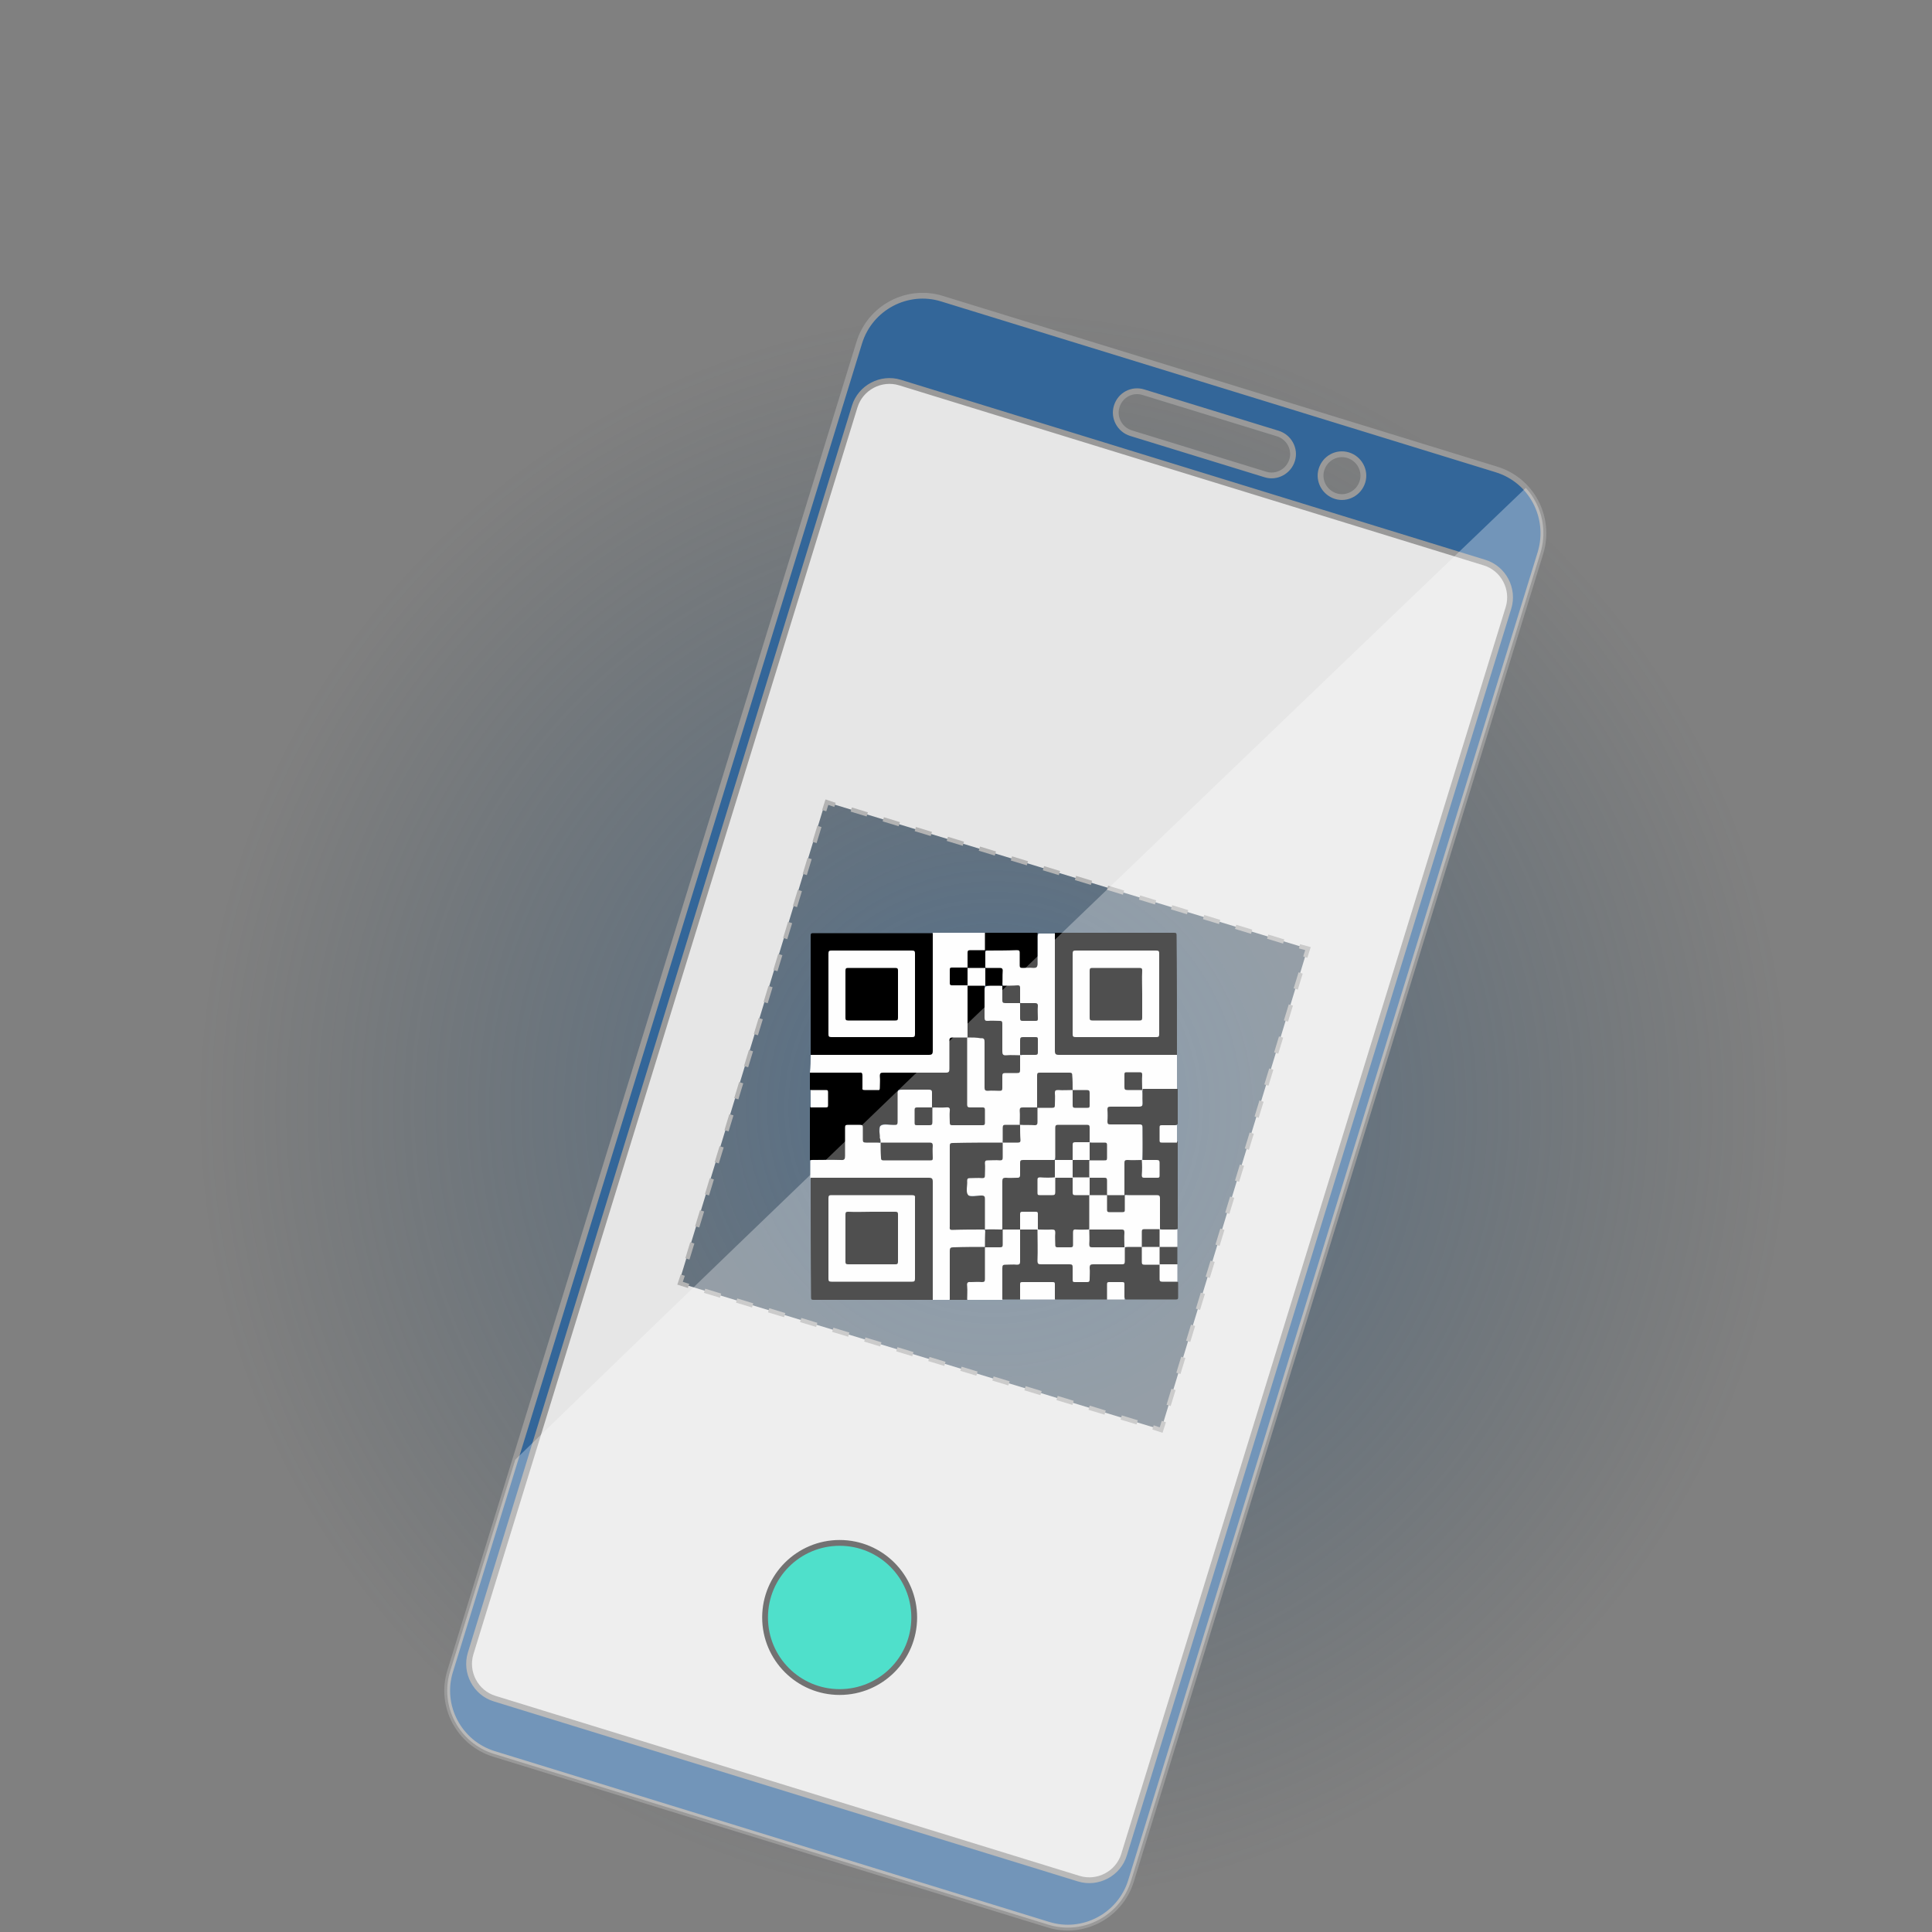 <?xml version="1.0" encoding="utf-8"?>
<!-- Generator: Adobe Illustrator 26.2.0, SVG Export Plug-In . SVG Version: 6.00 Build 0)  -->
<svg version="1.1" id="Calque_1" xmlns="http://www.w3.org/2000/svg" xmlns:xlink="http://www.w3.org/1999/xlink" x="0px" y="0px"
	 viewBox="0 0 500 500" style="enable-background:new 0 0 500 500;" xml:space="preserve">
<rect x="0" y="0" width="500" height="500" fill="#808080" stroke="none"/>
<style type="text/css">
	.st0{display:none;}
	
		.st1{display:inline;fill:#ED1E79;stroke:#2E2E2E;stroke-width:3.72;stroke-linecap:round;stroke-linejoin:round;stroke-miterlimit:10;}
	.st2{opacity:0.73;fill:url(#SVGID_1_);enable-background:new    ;}
	.st3{fill:#FEFEFE;}
	.st4{fill:#E6E6E6;}
	.st5{fill:#00D2B4;stroke:#333333;stroke-width:1.5;stroke-miterlimit:10;}
	.st6{fill:#336699;stroke:#999999;stroke-width:1.5;stroke-miterlimit:10;}
	.st7{fill:none;stroke:#B3B3B3;stroke-width:1.121;stroke-miterlimit:10;}
	.st8{fill:none;stroke:#B3B3B3;stroke-width:1.121;stroke-miterlimit:10;stroke-dasharray:4.334,4.334;}
	.st9{opacity:0.31;}
	.st10{clip-path:url(#SVGID_00000015334794564428875400000007883151236631470506_);fill:#FFFFFF;}
</style>
<g id="Calque_4" class="st0">
	<rect x="-102.7" y="-59.1" class="st1" width="686.3" height="609"/>
</g>
<radialGradient id="SVGID_1_" cx="257.2" cy="213.19" r="206" gradientTransform="matrix(1 0 0 -1 0 499.89)" gradientUnits="userSpaceOnUse">
	<stop  offset="0" style="stop-color:#336699;stop-opacity:0.8"/>
	<stop  offset="1" style="stop-color:#2F4858;stop-opacity:0"/>
</radialGradient>
<circle class="st2" cx="257.2" cy="286.7" r="206"/>
<g id="Calque_9">
	<g id="Calque_12">
		<g id="X2tJQB_00000041271917238965068760000016998918769443126158_">
			<g>
				<g>
					<path class="st3" d="M304.6,273c0,3,0,6.1,0,9.1c-0.3,0.3-0.7,0.3-1.1,0.3c-2.3,0-4.6,0-7,0c-0.3,0-0.7,0-1-0.2
						c-0.6-0.6-0.4-1.4-0.4-2.2c0-2.4,0.1-2.1-2.2-2.2c-0.2,0-0.5,0-0.7,0c-0.8-0.1-1.1,0.3-1,1c0,0.6,0,1.2,0,1.8
						c-0.1,0.9,0.4,1.2,1.2,1.1c0.7,0,1.3,0,2,0c0.4,0,0.8,0,1.1,0.4c0.5,1.4,0.3,2.8,0.1,4.1c-0.1,0.6-0.7,0.6-1.2,0.7
						c-1.8,0-3.6,0-5.5,0c-0.4,0-0.8,0-1.1,0c-0.8,0-1.1,0.3-1.1,1.1c0,3.2-0.3,2.8,2.7,2.8c1.7,0,3.4,0,5,0c0.7,0,1.3,0.2,1.3,1
						c0,2.7,0.2,5.5-0.1,8.2c-0.1,0.1-0.1,0.2-0.2,0.3c-0.6,0.3-1.2,0.2-1.8,0.2c-2.6,0-2.3-0.3-2.3,2.4c0,1.7,0,3.4,0,5
						c0,0.5,0,1-0.3,1.4c-1.5,0.5-3,0.4-4.5,0c-0.4-0.4-0.3-1-0.3-1.6c0-0.2,0-0.5,0-0.7c0-2.2,0.1-2-2.1-2c-0.7,0-1.5,0.2-2.2-0.3
						c-0.5-1.5-0.4-3,0-4.5c0.4-0.4,0.9-0.3,1.4-0.4c0.6,0,1.2,0,1.7,0c0.9,0.1,1.1-0.3,1.1-1.2c-0.1-3.2,0.4-2.7-2.7-2.8
						c-0.5,0-1.1,0.1-1.6-0.3c-0.5-0.9-0.2-1.9-0.3-2.8c-0.1-1.3-0.1-1.4-1.4-1.4c-1.8,0-3.6,0-5.5,0c-1.3,0-1.4,0.1-1.4,1.4
						c0,2,0,3.9,0,5.9c0,0.5,0.1,1-0.3,1.5c-0.4,0.4-1,0.3-1.5,0.3c-2,0-3.9,0-5.9,0c-1.4,0-1.4,0.1-1.4,1.4c0,0.7,0,1.3,0,2
						c0,0.8-0.4,1.2-1.2,1.2c-0.7,0-1.4,0-2.1,0c-1.1,0-1.2,0.1-1.2,1.3c0,3.4,0,6.7,0,10.1c0,0.5,0,1-0.1,1.5
						c-0.1,0.1-0.1,0.2-0.3,0.3c-1.5,0.2-3,0.5-4.5-0.1c-0.4-0.4-0.3-1-0.3-1.5c0-2,0-3.9,0-5.9c0-1.1-0.1-1.2-1.2-1.2
						c-0.7,0-1.4,0-2.2,0c-0.7,0-1.1-0.4-1.2-1.1c0-0.9,0-1.9,0-2.8s0.5-1.2,1.3-1.2c0.7,0,1.3,0,2,0c1.1,0,1.2-0.1,1.3-1.2
						c0-0.7,0-1.4,0-2.2c0-0.7,0.4-1.1,1.1-1.1c0.8,0,1.5-0.1,2.3,0c0.8,0,1.2-0.3,1.2-1.1c0-0.6,0-1.2,0-1.9c0-0.4,0-0.8,0.3-1.2
						c0.4-0.4,1-0.3,1.6-0.4c0.6,0,1.2,0,1.7,0c0.7,0,1-0.3,1-1s0-1.4,0-2.1c0-0.4,0-0.8,0.3-1.2c0.8-0.6,1.8-0.3,2.7-0.3
						c1.5-0.1,1.5,0,1.6-1.5c0-0.9-0.3-1.9,0.3-2.7c0.8-0.6,1.8-0.3,2.7-0.3c1.5-0.1,1.5,0,1.5-1.5c0-0.7,0-1.3,0-2
						c0-0.5,0.2-0.9,0.7-1c1.4-0.1,2.7-0.3,4,0.2c0.6,0.7,0.4,1.5,0.4,2.3c0,2.2-0.1,2,2,2c0.2,0,0.5,0,0.7,0c0.8,0.1,1-0.3,1-1
						c0-3.4,0.4-2.8-2.7-2.9c-0.5,0-1,0-1.4-0.3c-0.5-0.9-0.3-1.8-0.3-2.7c-0.1-1.4-0.1-1.5-1.4-1.5c-1.9,0-3.8,0-5.7,0
						c-1.2,0-1.3,0.1-1.3,1.4c0,2,0,4,0,6c0,0.5,0.1,1-0.3,1.4s-1,0.3-1.6,0.3s-1.2,0-1.7,0c-0.7,0-1,0.3-1,1s0,1.4,0,2.1
						c0,0.4,0,0.8-0.3,1.2c-0.8,0.6-1.8,0.3-2.7,0.3c-1.5,0.1-1.5,0-1.5,1.6c0,0.9,0.3,1.9-0.3,2.7c-0.5,0.4-1,0.3-1.6,0.3
						c-3.4,0-6.8,0-10.2,0c-1.4,0-1.5,0-1.5,1.4c0,6.3,0,12.6,0,18.9c0,1.4,0.1,1.5,1.4,1.5c2,0,3.9,0,5.9,0c0.5,0,1-0.1,1.4,0.3
						c0.3,0.3,0.4,0.7,0.4,1.1c0,1.1,0.2,2.2-0.1,3.3c-0.1,0.1-0.2,0.2-0.3,0.3c-1,0.3-2,0.1-3,0.2c-1.4,0-2.8,0-4.2,0
						s-1.5,0.1-1.5,1.4c0,3.4,0,6.9,0,10.3c0,0.5,0.1,1.1-0.3,1.6c-1.5,0-3,0-4.5,0c-0.4-0.5-0.3-1.2-0.3-1.8c0-9.2,0-18.4,0-27.6
						c0-1.8,0-1.8-1.8-1.8c-9.2,0-18.4,0-27.6,0c-0.6,0-1.2,0.1-1.8-0.3c0-1.5,0-3,0-4.5c0.4-0.4,0.9-0.3,1.4-0.3c1.8,0,3.6,0,5.4,0
						c1.9,0,1.9,0,1.9-1.9s0-3.7,0-5.6c0-1.4,0.2-1.6,1.6-1.6c0.7,0,1.3,0,2,0c1.4,0,1.6,0.3,1.6,1.7c0,0.6,0,1.2,0,1.9
						c0,0.7,0.3,1.1,1.1,1c0.7,0,1.3,0,2,0c0.4,0,0.8,0,1.2,0.3c0.3,0.3,0.3,0.7,0.3,1.2c0,0.7,0,1.3,0,2c0,0.8,0.3,1.1,1.2,1.1
						c3.1,0,6.2,0,9.4,0c0.4,0,0.8,0,1.2,0c0.7,0,1-0.3,1-1c0-0.4,0-0.8,0-1.2c0-1.7,0-1.7-1.6-1.7c-3.3,0-6.6,0-9.9,0
						c-0.5,0-1.1,0.1-1.6-0.3c-0.6-1.4-0.3-2.8-0.2-4.2c0-0.5,0.5-0.6,0.9-0.7c0.7-0.1,1.3,0,2,0c1.5,0,1.5,0,1.5-1.5
						c0-1.9,0-3.8,0-5.7c0-1.7,0.2-1.9,1.9-1.9c2,0,4,0,6,0c1.4,0,1.7,0.2,1.6,1.6c0,1.1,0.2,2.1-0.2,3.1c-0.6,0.6-1.3,0.4-2,0.4
						c-2.5,0-2.3-0.2-2.3,2.3c0,0.3,0,0.6,0,0.9c0,0.5,0.3,0.7,0.7,0.7c0.1,0,0.2,0,0.3,0c3.4,0,2.8,0.4,2.9-2.7
						c0-0.5-0.1-1.1,0.4-1.6c1.4-0.5,2.8-0.3,4.1-0.2c0.5,0.1,0.6,0.6,0.6,1c0.1,0.8,0,1.6,0,2.4c0,0.7,0.3,1,1,1c2.2,0,4.3,0,6.5,0
						c0.6,0,0.9-0.3,0.9-0.9c0-3.6,0.3-2.9-2.6-3c-1.7,0-1.9-0.2-1.9-1.9c0-5.1,0-10.2,0-15.2c0-0.4,0-0.8,0.1-1.2
						c0.1-0.1,0.1-0.2,0.3-0.3c1.3-0.4,2.6-0.2,3.9-0.1c0.6,0,0.8,0.5,0.9,1.1c0.1,0.8,0,1.5,0,2.3c0,3,0,5.9,0,8.9
						c0,1.2,0.1,1.3,1.3,1.3c0.5,0,1,0,1.4,0c1.1,0,1.1-0.1,1.2-1.2c0-0.6,0-1.2,0-1.9c0-1.2,0.3-1.4,1.4-1.4c0.6,0,1.2,0,1.9,0
						c1.2,0,1.2-0.1,1.3-1.3c0-0.9-0.2-1.9,0.3-2.8c0.7-0.6,1.6-0.3,2.4-0.4c1.9,0,1.9,0,1.9-1.9c0-2.2,0.2-2-2-2
						c-1.9,0-1.9,0-1.9,1.9c0,0.8,0.3,1.7-0.4,2.4c-1.3,0.5-2.7,0.3-4.1,0.2c-0.7-0.1-0.7-0.7-0.7-1.3c0-1.9,0-3.7,0-5.6
						s0-1.9-1.9-1.9c-0.4,0-0.8,0-1.2,0c-1.1-0.1-1.3-0.3-1.3-1.4c0-2.3,0-4.6,0-6.9c0-0.4,0-0.8,0.3-1.1c1.5-0.5,3-0.5,4.5-0.1
						c0.6,0.7,0.3,1.6,0.4,2.4c0,1.9,0,1.9,1.9,1.9c0.8,0,1.6-0.2,2.3,0.3c0.3,0.3,0.3,0.7,0.3,1.1c0,0.5,0,1.1,0,1.6
						c0,1.4,0,1.5,1.4,1.5c2.8,0,2.5,0.3,2.5-2.4c0-1.4,0-1.4-1.5-1.5c-0.9,0-1.9,0.3-2.7-0.3c-0.6-0.9-0.3-1.8-0.3-2.7
						c-0.1-1.5,0-1.5-1.5-1.5c-0.9,0-1.9,0.2-2.7-0.3c-0.4-0.5-0.3-1-0.3-1.6c0-0.5,0-1,0-1.5c0.1-0.8-0.3-1.2-1.1-1.1
						c-0.6,0-1.3,0-1.9,0c-0.4,0-0.8,0-1.2-0.3c-0.6-1.5-0.3-3-0.2-4.5c0.1-0.1,0.2-0.2,0.3-0.3c1-0.3,2-0.1,3-0.2
						c1.6,0,3.2,0,4.8,0c1.2,0,1.4,0.3,1.5,1.5c0,0.7,0,1.4,0,2.1c0,0.8,0.4,1,1.1,1c0.6,0,1.2,0,1.7,0c0.8,0,1.1-0.3,1.1-1.1
						c0-2.1,0-4.1,0-6.2c0-0.5-0.1-1,0.3-1.5c1.5,0,3,0,4.5,0c0.4,0.5,0.3,1.2,0.3,1.8c0,9.2,0,18.4,0,27.6c0,1.8,0,1.8,1.8,1.8
						c9.2,0,18.4,0,27.6,0C303.5,272.7,304.1,272.6,304.6,273z"/>
					<path d="M227.9,295.7c-1.3,0-2.5,0-3.8,0c-0.7,0-0.8-0.2-0.8-0.8c0-1,0-2.1,0-3.1c0-0.6-0.2-0.7-0.7-0.7c-1.1,0-2.1,0-3.2,0
						c-0.5,0-0.7,0.1-0.7,0.7c0,2.4,0,4.9,0,7.3c0,0.8-0.1,1.2-1.1,1.1c-2.7-0.1-5.3,0-8,0c0-4.5,0-9.1,0-13.6
						c0.8-0.6,1.8-0.3,2.7-0.3c1.5-0.1,1.5,0,1.5-1.6c0-2.6,0.3-2.3-2.3-2.4c-0.6,0-1.3,0.1-1.9-0.3c0-1.5,0-3,0-4.5
						c0.4-0.4,0.9-0.3,1.4-0.3c3.6,0,7.2,0,10.8,0c1.5,0,1.7,0.2,1.7,1.7c0,0.6,0,1.2,0,1.9c0,0.6,0.3,0.9,1,0.9
						c3.5,0,2.8,0.3,2.9-2.7c0-1.6,0.2-1.8,1.9-1.8c4.8,0,9.7,0,14.5,0c1.5,0,1.5,0,1.6-1.6c0-2,0-3.9,0-5.9c0-1.4,0.3-1.6,1.7-1.6
						c1.1,0,2.2-0.3,3.2,0.3c0,5.8,0,11.7,0,17.5c0,0.5,0.2,0.7,0.7,0.7c1.1,0,2.2,0,3.3,0c0.4,0,0.6,0.1,0.6,0.6c0,1.1,0,2.3,0,3.4
						c0,0.4-0.1,0.6-0.6,0.6c-2.6,0-5.3,0-7.9,0c-0.5,0-0.6-0.2-0.6-0.7c0-1-0.1-2,0-3c0.1-0.8-0.2-1-1-0.9c-1.2,0.1-2.4,0-3.6,0
						l0,0c0-1.3,0-2.5,0-3.8c0-0.5-0.1-0.8-0.7-0.8c-2.5,0-5,0-7.5,0c-0.5,0-0.7,0.2-0.7,0.7c0,2.5,0,5.1,0,7.6
						c0,0.6-0.1,0.9-0.8,0.8c-0.1,0-0.3,0-0.4,0c-1.1,0-2.6-0.4-3.2,0.2c-0.7,0.6-0.1,2.1-0.2,3.2
						C227.9,294.9,227.9,295.3,227.9,295.7L227.9,295.7z"/>
					<path d="M209.8,273c0-10.3,0-20.6,0-30.8c0-0.6,0.1-0.7,0.7-0.7c10.3,0,20.6,0,30.8,0c0.4,0.4,0.3,0.9,0.3,1.4
						c0,9.6,0,19.2,0,28.8c0,1.4-0.2,1.7-1.7,1.7c-9.6,0-19.2,0-28.8,0C210.6,273.3,210.1,273.3,209.8,273z"/>
					<path d="M304.6,273c-10.2,0-20.4,0-30.5,0c-0.9,0-1.1-0.2-1.1-1.1c0-10.2,0-20.4,0-30.5c10.3,0,20.6,0,30.8,0
						c0.6,0,0.7,0.1,0.7,0.7C304.6,252.4,304.6,262.7,304.6,273z"/>
					<path d="M209.8,304.8c10.2,0,20.4,0,30.5,0c0.9,0,1.1,0.2,1.1,1.1c0,10.2,0,20.4,0,30.5c-10.3,0-20.6,0-30.8,0
						c-0.6,0-0.7-0.1-0.7-0.7C209.8,325.3,209.8,315,209.8,304.8z"/>
					<path class="st3" d="M209.8,273c10.2,0,20.4,0,30.5,0c0.9,0,1.1-0.2,1.1-1.1c0-10.2,0-20.4,0-30.5c4.5,0,9.1,0,13.6,0
						c0.5,1.5,0.5,3,0,4.6l0,0c-0.5,0.4-1,0.3-1.6,0.3c-0.3,0-0.5,0-0.8,0c-1.9,0-1.8,0-1.9,1.9c0,0.8,0.2,1.6-0.3,2.3
						c-0.8,0.6-1.8,0.3-2.7,0.3c-1.6,0-1.6,0-1.6,1.5c0,2.6-0.3,2.4,2.3,2.4c0.7,0,1.4-0.2,2,0.4c0.3,0.5,0.2,1,0.2,1.5
						c0,3.4,0,6.9,0,10.3c0,0.5,0.1,1.1-0.3,1.6l0,0c-1.2,0-2.5,0-3.7,0c-0.6,0-0.9,0.1-0.9,0.8c0,2.4,0,4.9,0,7.3
						c0,0.7-0.1,1-0.9,1c-5.4,0-10.7,0-16.1,0c-0.8,0-1,0.1-1,0.9c0.1,1,0,2,0,3c0,0.5-0.1,0.7-0.6,0.6c-1.1,0-2.2,0-3.3,0
						c-0.5,0-0.7-0.1-0.6-0.6c0-1,0-2.1,0-3.1c0-0.7-0.2-0.9-0.8-0.8c-4.3,0-8.5,0-12.8,0C209.8,276,209.8,274.5,209.8,273z"/>
					<path d="M286.5,336.3c-4.5,0-8.9,0-13.4,0c-0.6-0.8-0.3-1.8-0.3-2.7c-0.1-1.5,0-1.5-1.5-1.5c-1.9,0-3.8,0-5.8,0
						c-1.1,0-1.1,0.1-1.2,1.2c-0.1,1,0.3,2.1-0.3,3c-1.5,0-3,0-4.5,0c-0.3-0.3-0.3-0.7-0.3-1.2c0-2.2,0-4.5,0-6.7
						c0-1.3,0.3-1.5,1.5-1.5c0.5,0,1,0,1.5,0c1.4,0,1.5-0.1,1.5-1.4c0-1.9,0-3.8,0-5.7c0-0.5,0-1,0.1-1.4c0-0.1,0.1-0.2,0.2-0.3
						c1.5-0.4,2.9-0.3,4.4-0.1c0.1,0.1,0.2,0.2,0.3,0.3c0.2,0.5,0.2,0.9,0.2,1.4c0,1.8,0,3.5,0,5.3c0,1.9,0,1.9,1.9,1.9
						c1.8,0,3.6,0,5.4,0c1.6,0,1.8,0.2,1.8,1.8c0,0.6,0,1.2,0,1.9c0,0.6,0.2,0.9,0.9,0.9c0.7,0,1.3,0,2,0c0.6,0,0.8-0.3,0.9-0.9
						c0-0.8,0-1.5,0-2.3c0.1-1.1,0.3-1.3,1.4-1.3c2.1,0,4.2,0,6.3,0c1.3,0,1.3-0.1,1.4-1.4c0-0.9-0.2-1.9,0.3-2.8
						c1.5-0.5,3-0.4,4.5-0.1c0.6,0.7,0.3,1.6,0.4,2.4c0,2,0,2,2,2c0.7,0,1.4-0.1,2.1,0.1c0.1,0.1,0.2,0.1,0.3,0.2c0.3,1,0.2,2,0.2,3
						c0,0.8,0.3,1.1,1.1,1.1c1,0,2.1-0.3,3.1,0.3c0,1.3,0,2.6,0,3.9c0,0.5-0.1,0.6-0.6,0.6c-4.3,0-8.7,0-13,0
						c-0.6-0.8-0.3-1.8-0.3-2.7c-0.1-1.5,0-1.5-1.6-1.5c-2.6,0-2.3-0.3-2.4,2.3C286.8,335.1,286.9,335.8,286.5,336.3z"/>
					<path d="M291,309.3c0-2.8,0-5.5,0-8.3c0-0.6,0.1-0.8,0.8-0.8c1.3,0.1,2.5,0,3.8,0c0.5,0.9,0.3,1.9,0.3,2.8
						c0.1,1.4,0.1,1.4,1.5,1.4c2.8,0,2.4,0.3,2.5-2.5c0-1.4,0-1.4-1.4-1.5c-0.9,0-1.9,0.3-2.8-0.3c0-2.8,0-5.6,0-8.3
						c0-0.7-0.2-0.8-0.8-0.8c-2.5,0-5,0-7.5,0c-0.6,0-0.8-0.1-0.8-0.8c0.1-1,0.1-2,0-3c0-0.6,0.1-0.8,0.8-0.8c2.4,0,4.9,0,7.3,0
						c0.9,0,1.1-0.3,1-1.1c-0.1-1.2,0-2.3,0-3.5l0,0c3,0,6.1,0,9.1,0c0,3,0,6.1,0,9.1c-0.8,0.6-1.8,0.3-2.7,0.3
						c-1.5,0.1-1.5,0-1.5,1.6c0,2.6-0.3,2.3,2.3,2.4c0.6,0,1.3-0.1,1.9,0.3c0,7.5,0,15,0,22.5c-1.5,0.5-3,0.5-4.5,0.1
						c-0.4-0.4-0.3-1-0.3-1.5c0-1.9,0-3.8,0-5.7c0-1.4,0-1.5-1.5-1.5c-1.9,0-3.8,0-5.7,0c-0.5,0-1,0-1.4-0.2
						C291.1,309.4,291.1,309.4,291,309.3z"/>
					<path class="st3" d="M264,318.2c0,2.8,0,5.5,0,8.3c0,0.6-0.2,0.8-0.8,0.8c-1-0.1-1.9,0-2.9,0c-0.7,0-0.9,0.1-0.9,0.9
						c0,2.7,0,5.5,0,8.2c-3,0-6.1,0-9.1,0c-0.6-1.4-0.3-2.8-0.2-4.2c0.1-0.5,0.6-0.6,1-0.6c0.7-0.1,1.4,0,2.1,0
						c1.3,0,1.4-0.1,1.4-1.3c0-2,0-4,0-6c0-0.5,0-1,0.3-1.5l0,0c0.8-0.6,1.8-0.3,2.7-0.3c1.5-0.1,1.5,0,1.6-1.6
						c0-0.9-0.3-1.9,0.3-2.7l0,0C261,317.6,262.5,317.7,264,318.2z"/>
					<path d="M254.9,322.7c0,2.8,0,5.5,0,8.3c0,0.6-0.1,0.8-0.8,0.8c-1-0.1-1.9,0-2.9,0c-0.8-0.1-1,0.2-0.9,1c0.1,1.2,0,2.4,0,3.6
						c-1.5,0-3,0-4.5,0c0-4.2,0-8.5,0-12.7c0-0.7,0.2-0.9,0.9-0.9C249.5,322.7,252.2,322.7,254.9,322.7z"/>
					<path d="M254.9,246c0-1.5,0-3,0-4.6c4.5,0,9.1,0,13.6,0c0,2.7,0,5.4,0,8.1c0,0.8-0.3,1-1,1c-1-0.1-1.9,0-2.9,0
						c-0.6,0-0.7-0.2-0.7-0.7c0-1.1,0-2.1,0-3.2c0-0.5-0.1-0.7-0.7-0.7C260.5,246,257.7,246,254.9,246z"/>
					<path class="st3" d="M264,336.3c0-1.3,0-2.6,0-3.9c0-0.5,0.1-0.6,0.6-0.6c2.6,0,5.2,0,7.8,0c0.5,0,0.6,0.1,0.6,0.6
						c0,1.3,0,2.6,0,3.9C270.1,336.3,267,336.3,264,336.3z"/>
					<path class="st3" d="M304.6,295.7c-1.3,0-2.6,0-3.9,0c-0.5,0-0.6-0.1-0.6-0.6c0-1.1,0-2.2,0-3.3c0-0.5,0.1-0.6,0.6-0.6
						c1.3,0,2.6,0,3.9,0C304.6,292.7,304.6,294.2,304.6,295.7z"/>
					<path class="st3" d="M209.8,282.1c1.3,0,2.6,0,3.9,0c0.5,0,0.6,0.1,0.6,0.6c0,1.1,0,2.2,0,3.3c0,0.5-0.1,0.6-0.6,0.6
						c-1.3,0-2.6,0-3.9,0C209.8,285.1,209.8,283.6,209.8,282.1z"/>
					<path class="st3" d="M286.5,336.3c0-1.3,0-2.6,0-3.9c0-0.5,0.1-0.6,0.6-0.6c1.1,0,2.2,0,3.3,0c0.5,0,0.6,0.1,0.6,0.6
						c0,1.3,0,2.6,0,3.9C289.5,336.3,288,336.3,286.5,336.3z"/>
					<path class="st3" d="M300.1,318.2c1.5,0,3,0,4.6,0c0,1.5,0,3,0,4.5c-1.4,0.6-2.9,0.3-4.4,0.2c-0.1-0.1-0.2-0.1-0.3-0.2
						c-0.3-1.4-0.3-2.9,0-4.3C300,318.3,300,318.2,300.1,318.2z"/>
					<path d="M300.1,322.7c1.5,0,3,0,4.6,0c0,1.5,0,3,0,4.5c-1.5,0.5-3,0.5-4.6,0l0,0C299.6,325.7,299.6,324.2,300.1,322.7z"/>
					<path class="st3" d="M300.1,327.2c1.5,0,3,0,4.6,0c0,1.5,0,3,0,4.5c-1.3,0-2.6,0-3.9,0c-0.6,0-0.7-0.2-0.7-0.7
						C300.1,329.8,300.1,328.5,300.1,327.2z"/>
					<path d="M264,318.2c-1.5,0-3,0-4.6,0c0-4.2,0-8.4,0-12.5c0-0.7,0.2-0.9,0.9-0.9c1,0.1,2,0,3,0c0.5,0,0.7-0.1,0.7-0.7
						c0-1,0-2.1,0-3.1c0-0.6,0.1-0.8,0.8-0.8c2.8,0,5.6,0,8.3,0l0.1,0.1c0.2,1.5,0.4,2.9-0.1,4.3c-0.4,0.3-0.8,0.3-1.3,0.3
						c-0.7,0-1.4,0-2.2,0c-0.5,0-0.8,0.2-0.8,0.8c0,0.8,0,1.5,0,2.3c0,0.6,0.3,0.8,0.9,0.8c0.7,0,1.4,0,2.1,0s1-0.3,1-1s0-1.4,0-2.1
						c0-0.4,0-0.8,0.3-1.2c1.4-0.6,2.9-0.3,4.4-0.2c0.1,0,0.2,0.1,0.3,0.2c0.3,0.6,0.2,1.3,0.2,2c0,2.4-0.2,2.1,2.2,2.2
						c0.6,0,1.2-0.1,1.7,0.2c0.1,0.1,0.2,0.2,0.3,0.3c0.3,1.4,0.1,2.9,0.1,4.3c0,1.1,0,2.2,0,3.4c0,0.4,0,0.8-0.3,1.1
						c-0.8,0.5-1.7,0.3-2.6,0.3c-1.4,0.1-1.4,0.1-1.5,1.5c0,0.7,0,1.3,0,2s-0.4,1.1-1.1,1.1c-1,0-2,0-3,0c-0.7,0-1.1-0.4-1.1-1.1
						s0-1.3,0-2c0-1.4-0.1-1.5-1.4-1.5c-0.5,0-1.1,0-1.6,0c-0.4,0-0.8,0-1.2-0.3l0,0c-0.6-0.8-0.3-1.8-0.3-2.7
						c-0.1-1.5,0-1.5-1.6-1.5c-2.6,0-2.3-0.3-2.4,2.4C264.3,316.9,264.5,317.6,264,318.2L264,318.2z"/>
					<path d="M259.5,295.7c0,1.3,0,2.5,0,3.8c0,0.6-0.1,0.8-0.7,0.8c-1-0.1-2.1,0-3.1,0c-0.6,0-0.8,0.1-0.8,0.7c0.1,1,0,2.1,0,3.1
						c0,0.6-0.1,0.8-0.7,0.8c-1-0.1-2.1,0-3.1,0c-0.6,0-0.8,0.1-0.8,0.7c0.1,1.2-0.4,2.8,0.2,3.6c0.6,0.8,2.3,0.2,3.5,0.2
						c0.8,0,0.9,0.3,0.9,0.9c0,2.6,0,5.3,0,7.9l0,0c-2.8,0-5.7,0-8.5,0.1c-0.8,0-0.6-0.5-0.6-0.9c0-4.9,0-9.8,0-14.6
						c0-2.1,0-4.1,0-6.2c0-0.6,0.1-0.8,0.8-0.8C250.9,295.7,255.2,295.7,259.5,295.7L259.5,295.7z"/>
					<path d="M250.4,268.5c0-4.5,0-9,0-13.4l0.1-0.1c1.4-0.3,2.8-0.3,4.2,0l0.1,0.1c0,2.8,0,5.6,0,8.3c0,0.7,0.2,0.8,0.8,0.8
						c1-0.1,2.1,0,3.1,0c0.5,0,0.7,0.1,0.7,0.7c0,2.4,0,4.7,0,7.1c0,0.8,0.1,1.2,1.1,1.1c1.2-0.1,2.3,0,3.5,0l0,0c0,1.3,0,2.5,0,3.8
						c0,0.7-0.2,0.8-0.8,0.8c-1,0-2,0-3,0c-0.7,0-0.8,0.2-0.8,0.8c0,1,0,2.1,0,3.1c0,0.6-0.2,0.7-0.7,0.7c-1,0-2.1-0.1-3.1,0
						c-0.6,0-0.8-0.2-0.8-0.8c0-3.9,0-7.9,0-11.8c0-0.7-0.1-1.1-1-1C252.8,268.5,251.6,268.5,250.4,268.5z"/>
					<path d="M277.6,282.1c-1.3,0-2.5,0.1-3.8,0c-0.7,0-0.8,0.2-0.8,0.8c0.1,1,0,2.1,0,3.1c0,0.5-0.1,0.7-0.7,0.7
						c-1.3,0-2.6,0-3.9,0l0,0c0-2.8,0-5.6,0-8.4c0-0.6,0.2-0.7,0.7-0.7c2.6,0,5.1,0,7.7,0c0.6,0,0.7,0.2,0.7,0.8
						C277.6,279.5,277.6,280.8,277.6,282.1L277.6,282.1z"/>
					<path d="M227.9,295.7c4.2,0,8.4,0,12.7,0c0.6,0,0.8,0.2,0.8,0.8c-0.1,1.1,0,2.1,0,3.2c0,0.5-0.1,0.6-0.6,0.6
						c-4.1,0-8.2,0-12.2,0c-0.5,0-0.6-0.2-0.6-0.7C227.9,298.3,227.9,297,227.9,295.7L227.9,295.7z"/>
					<path d="M273.1,300.2c0-2.8,0-5.6,0-8.4c0-0.5,0.2-0.7,0.7-0.7c2.5,0,5,0,7.5,0c0.6,0,0.7,0.2,0.7,0.8c0,1.3,0,2.5,0,3.8
						l-0.1,0.1c-0.6,0.3-1.2,0.2-1.8,0.2c-2.3,0-2-0.2-2.1,2.1c0,0.7,0.1,1.4-0.2,2c-0.1,0.1-0.2,0.2-0.3,0.3
						C276,300.5,274.5,300.8,273.1,300.2L273.1,300.2z"/>
					<path d="M241.3,286.6c0,1.3,0,2.5,0,3.8c0,0.7-0.2,0.8-0.8,0.8c-1.1,0-2.1,0-3.2,0c-0.5,0-0.6-0.1-0.6-0.6c0-1.1,0-2.3,0-3.4
						c0-0.5,0.2-0.6,0.7-0.6C238.7,286.6,240,286.6,241.3,286.6L241.3,286.6z"/>
					<path d="M281.9,295.7c1.3,0,2.6,0,3.9,0c0.4,0,0.7,0,0.7,0.6c0,1.1,0,2.3,0,3.4c0,0.6-0.2,0.6-0.7,0.6c-1.3,0-2.6,0-3.9,0
						l-0.1-0.1C281.6,298.6,281.4,297.1,281.9,295.7L281.9,295.7z"/>
					<path d="M295.6,282.1c-1.3,0-2.5,0-3.8,0c-0.7,0-0.8-0.2-0.8-0.8c0-1.1,0-2.1,0-3.2c0-0.5,0.1-0.6,0.6-0.6c1.1,0,2.3,0,3.4,0
						c0.5,0,0.6,0.2,0.6,0.7C295.5,279.5,295.6,280.8,295.6,282.1L295.6,282.1z"/>
					<path d="M281.9,304.8c1.3,0,2.6,0,3.9,0c0.5,0,0.7,0.1,0.7,0.7c0,1.3,0,2.6,0,3.9l-0.1,0.1c-1.5,0.2-2.9,0.4-4.4-0.2l0,0
						c-0.6-1.4-0.4-2.9-0.2-4.4C281.9,304.9,281.9,304.8,281.9,304.8z"/>
					<path d="M264,273c0-1.3,0-2.5,0-3.8c0-0.7,0.2-0.8,0.8-0.8c1.1,0,2.1,0,3.2,0c0.5,0,0.6,0.1,0.6,0.6c0,1.1,0,2.3,0,3.4
						c0,0.5-0.2,0.6-0.7,0.6C266.6,273,265.3,273,264,273L264,273z"/>
					<path d="M264,259.6c1.3,0,2.5,0,3.8,0c0.5,0,0.8,0.1,0.8,0.7c-0.1,1.1,0,2.2,0,3.3c0,0.5-0.1,0.6-0.6,0.6c-1.1,0-2.3,0-3.4,0
						c-0.5,0-0.6-0.2-0.6-0.7C264,262.2,264,260.9,264,259.6L264,259.6z"/>
					<path d="M264,259.6c-1.3,0-2.5,0-3.8,0c-0.7,0-0.8-0.2-0.8-0.8c0-1.2,0-2.5,0-3.7l0,0c1.3,0,2.7,0,4-0.1c0.5,0,0.6,0.2,0.6,0.7
						C264,257,264,258.3,264,259.6L264,259.6z"/>
					<path d="M259.5,318.2c0,1.3,0,2.6,0,3.9c0,0.5-0.1,0.7-0.7,0.7c-1.3,0-2.6,0-3.9,0c0-1.5,0-3.1,0.1-4.6l0,0
						C256.5,318.1,258,318.2,259.5,318.2z"/>
					<path d="M254.9,250.5c1.3,0,2.5,0,3.8,0c0.5,0,0.8,0.1,0.8,0.7c-0.1,1.3,0,2.6-0.1,3.9l0,0c-1.5,0-3,0-4.5,0l0,0
						c-0.6-1.4-0.4-2.9-0.2-4.4C254.8,250.6,254.9,250.6,254.9,250.5z"/>
					<path d="M259.5,295.7c0-1.3,0-2.5,0-3.8c0-0.7,0.2-0.8,0.8-0.8c1.2,0,2.5,0,3.7,0l0,0c0,1.3,0,2.7,0.1,4c0,0.5-0.2,0.6-0.7,0.6
						C262.1,295.7,260.8,295.7,259.5,295.7L259.5,295.7z"/>
					<path d="M250.4,250.5c0-1.3,0-2.6,0-3.9c0-0.5,0.1-0.7,0.7-0.7c1.3,0,2.6,0,3.9,0c0,1.5,0,3,0,4.6l0,0
						c-1.4,0.6-2.9,0.4-4.4,0.2C250.5,250.6,250.5,250.6,250.4,250.5z"/>
					<path d="M268.5,286.6c0,1.3,0,2.5,0,3.8c0,0.5-0.1,0.8-0.7,0.8c-1.3-0.1-2.6,0-3.9-0.1l0,0c0-1.2,0.1-2.5,0-3.7
						c0-0.7,0.2-0.8,0.9-0.8C266.1,286.6,267.3,286.6,268.5,286.6C268.6,286.6,268.5,286.6,268.5,286.6z"/>
					<path d="M277.6,282.1c1.2,0,2.4,0,3.6,0c0.7,0,0.8,0.2,0.8,0.8c0,1.1,0,2.1,0,3.2c0,0.5-0.1,0.6-0.6,0.6c-1.1,0-2.1,0-3.2,0
						c-0.5,0-0.6-0.2-0.6-0.7C277.6,284.7,277.6,283.4,277.6,282.1L277.6,282.1z"/>
					<path d="M281.9,300.2c0,1.5,0,3,0,4.6l0,0c-1.5,0.5-2.9,0.5-4.4,0l0,0c-0.5-1.5-0.5-3,0-4.6l0,0
						C279.1,299.7,280.5,299.7,281.9,300.2L281.9,300.2z"/>
					<path d="M286.5,309.3c1.5,0,3,0,4.6,0l0,0c0.6,1.3,0.3,2.7,0.2,4c0,0.5-0.5,0.6-0.9,0.6c-1,0.1-2.1,0.1-3.1,0
						c-0.4,0-0.9-0.2-0.9-0.6C286.2,312,285.9,310.6,286.5,309.3L286.5,309.3z"/>
					<path class="st3" d="M236.8,257.3c0,3.4,0,6.9,0,10.3c0,0.7-0.2,0.8-0.8,0.8c-6.9,0-13.9,0-20.8,0c-0.7,0-0.8-0.2-0.8-0.8
						c0-6.9,0-13.9,0-20.8c0-0.7,0.2-0.8,0.8-0.8c6.9,0,13.9,0,20.8,0c0.7,0,0.8,0.2,0.8,0.8C236.8,250.3,236.8,253.8,236.8,257.3z"
						/>
					<path class="st3" d="M277.6,257.2c0-3.5,0-6.9,0-10.4c0-0.7,0.2-0.8,0.8-0.8c6.9,0,13.9,0,20.8,0c0.7,0,0.8,0.2,0.8,0.8
						c0,6.9,0,13.9,0,20.8c0,0.7-0.2,0.8-0.8,0.8c-6.9,0-13.9,0-20.8,0c-0.7,0-0.8-0.2-0.8-0.8C277.6,264.2,277.6,260.7,277.6,257.2
						z"/>
					<path class="st3" d="M236.8,320.5c0,3.5,0,6.9,0,10.4c0,0.7-0.2,0.8-0.8,0.8c-6.9,0-13.9,0-20.8,0c-0.7,0-0.8-0.2-0.8-0.8
						c0-6.9,0-13.9,0-20.8c0-0.7,0.2-0.8,0.8-0.8c6.9,0,13.9,0,20.8,0c0.7,0,0.9,0.2,0.8,0.8C236.8,313.6,236.8,317.1,236.8,320.5z"
						/>
					<path d="M250.4,255c-1.3,0-2.6,0-3.9,0c-0.4,0-0.7,0-0.7-0.6c0-1.1,0-2.3,0-3.4c0-0.6,0.2-0.6,0.7-0.6c1.3,0,2.6,0,3.9,0l0,0
						C250.9,252,250.9,253.5,250.4,255L250.4,255z"/>
					<path class="st3" d="M268.5,318.2c1.2,0,2.5,0.1,3.7,0c0.8,0,0.9,0.2,0.9,0.9c-0.1,1,0,2,0,3c0,0.4,0,0.7,0.6,0.7
						c1.1,0,2.3,0,3.4,0c0.6,0,0.6-0.2,0.6-0.7c0-1,0-2.1,0-3.1c0-0.6,0.1-0.9,0.8-0.8c1.2,0.1,2.4,0,3.6,0l0.1,0.1
						c0.3,0.9,0.1,1.8,0.2,2.7c0,1.2,0.1,1.3,1.4,1.3c1.9,0,3.9,0,5.8,0c0.5,0,1,0,1.4,0.2l0.1,0.1c0,1.3,0,2.5,0,3.8
						c0,0.7-0.2,0.8-0.8,0.8c-2.5,0-4.9,0-7.4,0c-0.7,0-0.9,0.2-0.9,0.9c0.1,1,0,2,0,3c0,0.6-0.2,0.7-0.7,0.7c-1,0-2.1,0-3.1,0
						c-0.5,0-0.6-0.1-0.6-0.6c0-1.1,0-2.1,0-3.2c0-0.6-0.1-0.8-0.8-0.8c-2.4,0-4.9,0-7.3,0c-0.8,0-1-0.1-1-1
						C268.6,323.6,268.5,320.9,268.5,318.2z"/>
					<path class="st3" d="M286.5,309.3c0,1.2,0,2.5,0,3.7c0,0.4,0,0.7,0.6,0.7c1.1,0,2.3,0,3.4,0c0.6,0,0.6-0.2,0.6-0.7
						c0-1.2,0-2.5,0-3.7c2.8,0,5.5,0,8.3,0c0.6,0,0.8,0.2,0.8,0.8c0,2.7,0,5.4,0,8.1l0,0c-0.8,0.6-1.8,0.3-2.7,0.3
						c-1.5,0.1-1.5,0-1.6,1.6c0,0.8,0.1,1.7-0.2,2.5l-0.1,0.1c-1.5,0-3,0-4.6,0l0,0c-0.6-0.8-0.3-1.8-0.3-2.7
						c-0.1-1.5,0-1.5-1.6-1.5c-1.9,0-3.8,0-5.7,0c-0.5,0-1,0-1.5-0.3l0,0c0-3,0-5.9,0-8.9C283.5,309.3,285,309.3,286.5,309.3z"/>
					<path class="st3" d="M264,318.2c0-1.3,0-2.6,0-3.9c0-0.4,0-0.7,0.6-0.7c1.1,0,2.3,0,3.4,0c0.6,0,0.6,0.2,0.6,0.7
						c0,1.3,0,2.6,0,3.9C267,318.2,265.5,318.2,264,318.2z"/>
					<path class="st3" d="M300.1,322.7c0,1.5,0,3,0,4.6c-1.3,0-2.6,0-3.9,0c-0.5,0-0.7-0.1-0.7-0.7c0-1.3,0-2.6,0-3.9l0,0
						C297.1,322.2,298.6,322.2,300.1,322.7L300.1,322.7z"/>
					<path class="st3" d="M295.5,300.2c1.3,0,2.5,0,3.8,0c0.7,0,0.8,0.2,0.8,0.8c0,1.1,0,2.1,0,3.2c0,0.5-0.1,0.6-0.6,0.6
						c-1.1,0-2.3,0-3.4,0c-0.5,0-0.6-0.2-0.6-0.7C295.6,302.8,295.6,301.5,295.5,300.2C295.6,300.2,295.5,300.2,295.5,300.2z"/>
					<path d="M300.1,322.7c-1.5,0-3,0-4.6,0c0-1.3,0-2.6,0-3.9c0-0.5,0.1-0.7,0.7-0.7c1.3,0,2.6,0,3.9,0
						C300.1,319.7,300.1,321.2,300.1,322.7z"/>
					<path class="st3" d="M277.6,300.2c0,1.5,0,3,0,4.6c-1.5,0-3,0-4.6,0l0,0c0-1.5,0-3,0-4.6C274.6,300.2,276.1,300.2,277.6,300.2z
						"/>
					<path class="st3" d="M273.1,304.7c0,1.3,0,2.5,0,3.8c0,0.7-0.2,0.8-0.8,0.8c-1.1,0-2.1,0-3.2,0c-0.5,0-0.6-0.1-0.6-0.6
						c0-1.1,0-2.3,0-3.4c0-0.5,0.2-0.6,0.7-0.6C270.5,304.8,271.8,304.8,273.1,304.7C273.1,304.8,273.1,304.7,273.1,304.7z"/>
					<path class="st3" d="M277.6,304.7c1.5,0,2.9,0,4.4,0c0,1.5,0,3,0,4.6c-1.2,0-2.5,0-3.7,0c-0.5,0-0.7-0.1-0.7-0.7
						C277.6,307.3,277.6,306,277.6,304.7z"/>
					<path class="st3" d="M250.4,255.1c0-1.5,0-3,0-4.6c1.5,0,3,0,4.6,0c0,1.5,0,3,0,4.6C253.4,255.1,251.9,255.1,250.4,255.1z"/>
					<path class="st3" d="M282,300.2c-1.5,0-2.9,0-4.4,0c0-1.3,0-2.6,0-3.9c0-0.5,0.1-0.7,0.7-0.7c1.2,0,2.5,0,3.7,0
						C282,297.2,282,298.7,282,300.2z"/>
					<path d="M225.7,250.5c2,0,4,0,6,0c0.6,0,0.7,0.2,0.7,0.7c0,4.1,0,8.1,0,12.2c0,0.6-0.2,0.7-0.7,0.7c-4.1,0-8.1,0-12.2,0
						c-0.6,0-0.7-0.2-0.7-0.7c0-4.1,0-8.1,0-12.2c0-0.6,0.2-0.7,0.7-0.7C221.6,250.5,223.7,250.5,225.7,250.5z"/>
					<path d="M295.6,257.2c0,2.1,0,4.1,0,6.2c0,0.6-0.2,0.7-0.7,0.7c-4.1,0-8.1,0-12.2,0c-0.6,0-0.7-0.2-0.7-0.7c0-4.1,0-8.1,0-12.2
						c0-0.6,0.2-0.7,0.7-0.7c4.1,0,8.1,0,12.2,0c0.6,0,0.7,0.2,0.7,0.7C295.5,253.2,295.6,255.2,295.6,257.2z"/>
					<path d="M225.6,313.6c2,0,4.1,0,6.1,0c0.6,0,0.7,0.2,0.7,0.7c0,4.1,0,8.1,0,12.2c0,0.6-0.2,0.7-0.7,0.7c-4.1,0-8.1,0-12.2,0
						c-0.6,0-0.7-0.2-0.7-0.7c0-4.1,0-8.1,0-12.2c0-0.6,0.2-0.7,0.7-0.7C221.6,313.7,223.6,313.6,225.6,313.6z"/>
					<path d="M281.9,318.2c2.8,0,5.5,0,8.3,0c0.6,0,0.8,0.1,0.8,0.8c-0.1,1.3,0,2.5,0,3.8c-2.8,0-5.5,0-8.3,0
						c-0.6,0-0.8-0.1-0.8-0.8C282,320.7,281.9,319.4,281.9,318.2z"/>
				</g>
			</g>
		</g>
	</g>
	<g id="Calque_10_-_copie">
		<path class="st4" d="M384.5,145.7L232.9,99c-5-1.5-10.2,1.2-11.7,6.2l-99.4,322.7c-1.5,4.9,1.3,10.2,6.2,11.7l151.6,46.7
			c5,1.5,10.2-1.2,11.7-6.2l99.4-322.7C392.3,152.5,389.5,147.3,384.5,145.7z M300.5,370l-124.8-38l37.9-124.5l124.8,38L300.5,370z"
			/>
	</g>
	<g>
		<circle class="st5" cx="217.3" cy="418.6" r="19.3"/>
		<path class="st6" d="M387.3,121.5L243.8,77.3c-9-2.8-18.6,2.3-21.4,11.3L116.5,432.5c-2.8,9,2.3,18.6,11.3,21.4l143.5,44.2
			c9,2.8,18.6-2.3,21.4-11.3l106-343.8C401.4,133.9,396.4,124.3,387.3,121.5z M348.9,117.8c2.9,0.9,4.6,4,3.7,6.9s-4,4.6-6.9,3.7
			c-2.9-0.9-4.6-4-3.7-6.9C342.9,118.6,345.9,116.9,348.9,117.8z M295.9,101.5l34.8,10.7c2.9,0.9,4.6,4,3.7,6.9s-4,4.6-6.9,3.7
			l-34.8-10.7c-2.9-0.9-4.6-4-3.7-6.9C289.9,102.2,293,100.6,295.9,101.5z M290.9,480c-1.5,4.9-6.8,7.7-11.7,6.2L128,439.6
			c-4.9-1.5-7.7-6.8-6.2-11.7l99.4-322.7c1.5-4.9,6.8-7.7,11.7-6.2l151.3,46.6c4.9,1.5,7.7,6.8,6.2,11.7L290.9,480z"/>
	</g>
	<g id="Calque_10">
		<g>
			<g>
				<polyline class="st7" points="301.2,367.9 300.5,370.1 298.4,369.4 				"/>
				<line class="st8" x1="294.3" y1="368.1" x2="180.2" y2="333.4"/>
				<polyline class="st7" points="178.2,332.8 176,332.1 176.7,330 				"/>
				<line class="st8" x1="177.9" y1="325.8" x2="212.7" y2="211.8"/>
				<polyline class="st7" points="213.3,209.8 214,207.6 216.1,208.3 				"/>
				<line class="st8" x1="220.3" y1="209.5" x2="334.3" y2="244.3"/>
				<polyline class="st7" points="336.3,244.9 338.5,245.5 337.8,247.7 				"/>
				<line class="st8" x1="336.6" y1="251.8" x2="301.8" y2="365.8"/>
			</g>
		</g>
	</g>
	<g id="Calque_10_-_copie_3">
		<g class="st9">
			<g>
				<g>
					<defs>
						<path id="SVGID_00000004517970091563869290000000976048369559105948_" d="M387.3,121.5L243.8,77.3c-9-2.8-18.6,2.3-21.4,11.3
							L116.5,432.5c-2.8,9,2.3,18.6,11.3,21.4l143.5,44.2c9,2.8,18.6-2.3,21.4-11.3l106-343.8C401.4,133.9,396.4,124.3,387.3,121.5z
							 M176,332.1l-0.3-0.1l37.9-124.5l0.3,0.1L176,332.1z M348.9,117.8c2.9,0.9,4.6,4,3.7,6.9s-4,4.6-6.9,3.7
							c-2.9-0.9-4.6-4-3.7-6.9C342.9,118.6,345.9,116.9,348.9,117.8z M295.9,101.5l34.8,10.7c2.9,0.9,4.6,4,3.7,6.9s-4,4.6-6.9,3.7
							l-34.8-10.7c-2.9-0.9-4.6-4-3.7-6.9C289.9,102.2,293,100.6,295.9,101.5z M222.4,102.7c-0.5,0.8-0.9,1.6-1.2,2.5l-98.1,318.3
							l98.1-318.3C221.5,104.3,221.9,103.4,222.4,102.7z M223,101.9c-0.1,0.1-0.1,0.1-0.1,0.2C222.9,102.1,222.9,102,223,101.9z
							 M128,439.6c-4.9-1.5-7.7-6.8-6.2-11.7l0,0C120.2,432.8,123,438.1,128,439.6l151.5,46.7c-0.1,0-0.2,0-0.2-0.1L128,439.6z"/>
					</defs>
					<clipPath id="SVGID_00000124855556817310451230000001810658624168453278_">
						<use xlink:href="#SVGID_00000004517970091563869290000000976048369559105948_"  style="overflow:visible;"/>
					</clipPath>
					<path style="clip-path:url(#SVGID_00000124855556817310451230000001810658624168453278_);fill:#FFFFFF;" d="M413,108.9
						c0,0-324.9,311.1-325.2,313.8c-0.3,2.7,26.6,62.8,26.6,62.8l177.7,63l95.3-63.9l39.2-196.9l27.3-115.3L413,108.9z"/>
				</g>
			</g>
		</g>
	</g>
</g>
</svg>
